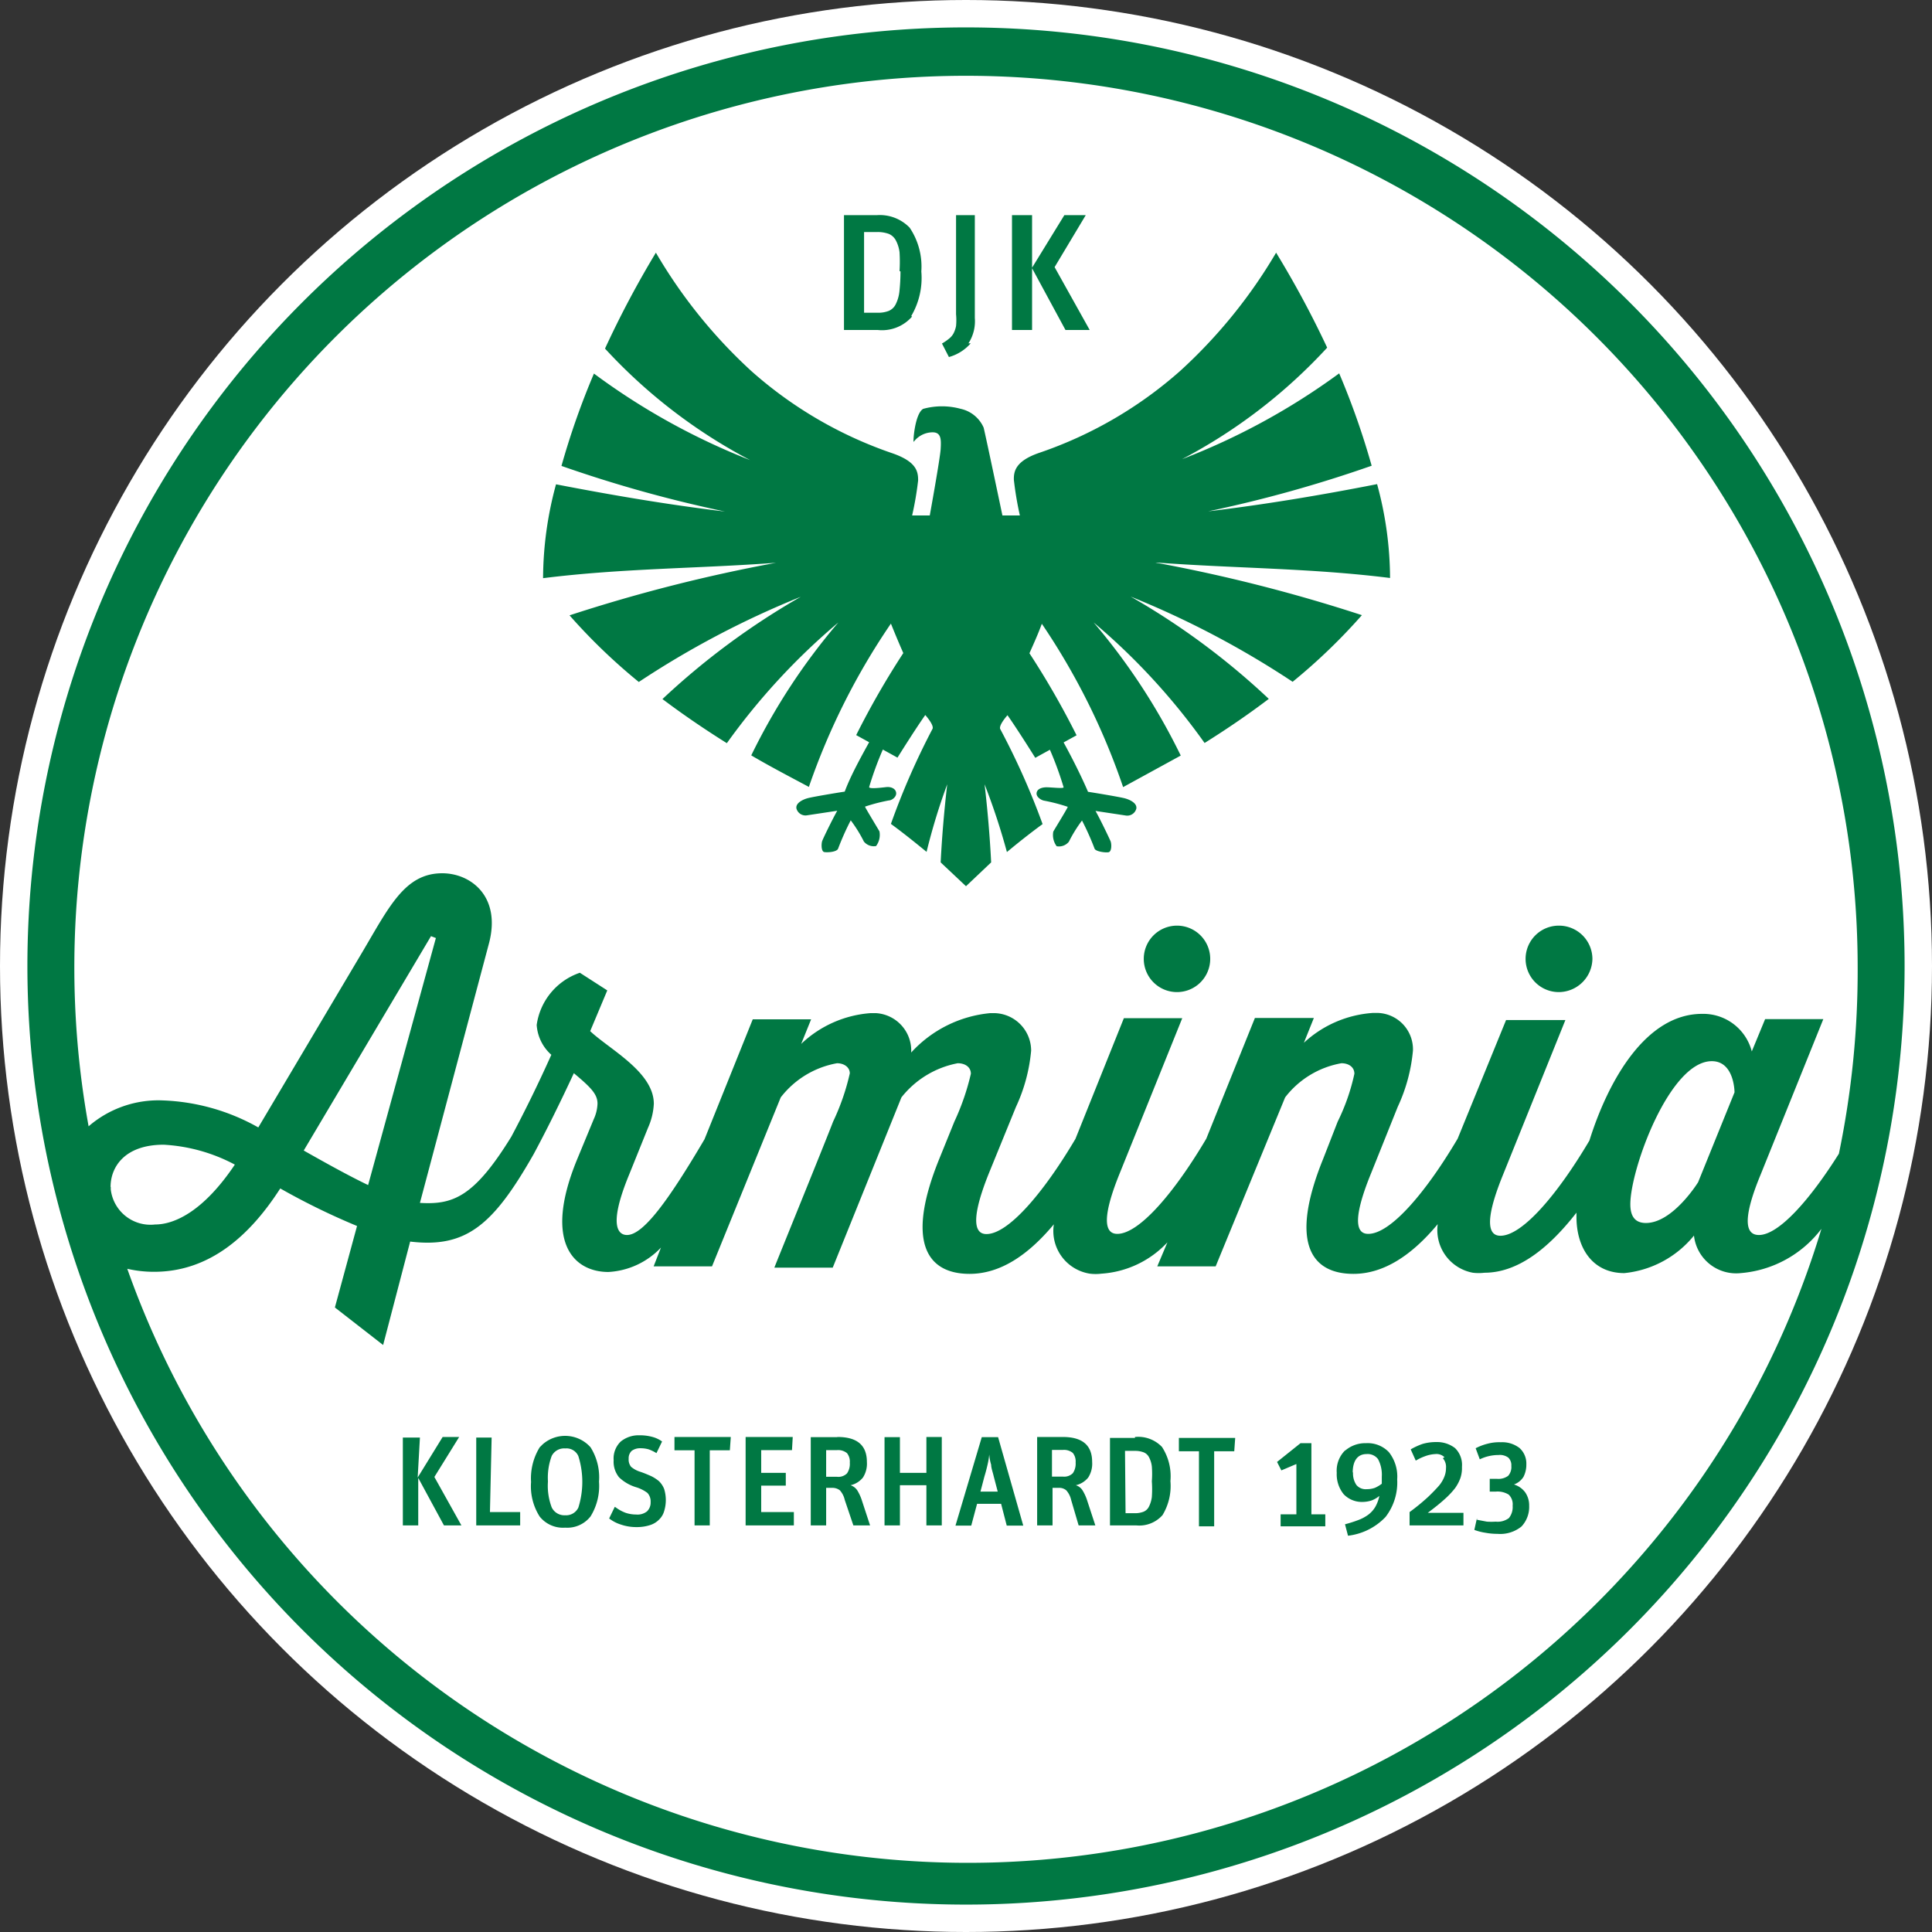 <svg id="Ebene_1" data-name="Ebene 1" xmlns="http://www.w3.org/2000/svg" xmlns:xlink="http://www.w3.org/1999/xlink" viewBox="0 0 102.92 102.92"><rect x="0" y="0" width="102.92" height="102.92" fill="#333333" stroke="none"/><defs><style>.cls-1{fill:none;}.cls-2{fill:#fff;}.cls-3{clip-path:url(#clip-path);}.cls-4{fill:#007843;}</style><clipPath id="clip-path" transform="translate(1.46 1.46)"><rect class="cls-1" width="100" height="100"/></clipPath></defs><circle class="cls-2" cx="51.46" cy="51.46" r="51.46"/><g class="cls-3"><path class="cls-4" d="M77.22,79.41l-.14.63a2.91,2.91,0,0,0,.58.15,3.49,3.49,0,0,0,.65.06,1.8,1.8,0,0,0,1.28-.39A1.52,1.52,0,0,0,80,78.75a1.21,1.21,0,0,0-.21-.71,1.16,1.16,0,0,0-.6-.42,1,1,0,0,0,.51-.41,1.43,1.43,0,0,0,.15-.67,1.11,1.11,0,0,0-.36-.86,1.51,1.51,0,0,0-1-.31,2.42,2.42,0,0,0-.71.08,2.82,2.82,0,0,0-.63.24l.22.59a2.29,2.29,0,0,1,1-.23.75.75,0,0,1,.52.14.56.56,0,0,1,.16.44.7.7,0,0,1-.17.53.88.88,0,0,1-.59.16H77.9V78h.32a1.12,1.12,0,0,1,.69.16.71.71,0,0,1,.21.59.93.93,0,0,1-.2.66,1,1,0,0,1-.7.19,3.69,3.69,0,0,1-.47,0l-.53-.1M75.4,76.22a.7.7,0,0,1,.17.53,1.22,1.22,0,0,1-.09.46,1.72,1.72,0,0,1-.28.47c-.14.16-.33.36-.57.59a11.09,11.09,0,0,1-1,.82v.71H76.5v-.67H74.6c.36-.27.66-.51.89-.72a4.45,4.45,0,0,0,.56-.59,2.22,2.22,0,0,0,.29-.55,1.68,1.68,0,0,0,.08-.59,1.25,1.25,0,0,0-.37-1,1.57,1.57,0,0,0-1-.32,2.57,2.57,0,0,0-.73.1,3.6,3.6,0,0,0-.63.29l.27.6a2.65,2.65,0,0,1,.48-.23A1.82,1.82,0,0,1,75,76a.6.6,0,0,1,.49.17M70.6,77c0-.63.25-1,.74-1a.69.69,0,0,1,.61.27,1.76,1.76,0,0,1,.2.93v.38a1.72,1.72,0,0,1-.37.22,1.25,1.25,0,0,1-.43.07.64.64,0,0,1-.55-.22,1.09,1.09,0,0,1-.18-.7m-.4-1.17A1.52,1.52,0,0,0,69.75,77a1.68,1.68,0,0,0,.37,1.14,1.34,1.34,0,0,0,1,.41,1.62,1.62,0,0,0,.49-.08,1.52,1.52,0,0,0,.41-.24,2,2,0,0,1-.22.59,1.45,1.45,0,0,1-.37.41,2.18,2.18,0,0,1-.52.28,6.67,6.67,0,0,1-.72.23l.16.61a3.28,3.28,0,0,0,2-1,3,3,0,0,0,.62-2,2.1,2.1,0,0,0-.44-1.45,1.56,1.56,0,0,0-1.22-.48,1.64,1.64,0,0,0-1.14.42m-2.57.69v2.68h-.84v.64h2.38v-.64H68.4V75.42h-.58l-1.25,1,.23.45Zm-3.26-1.39h-3v.71h1.07v4h.81v-4h1.07Zm-5.87.69H59a1.26,1.26,0,0,1,.47.08.55.55,0,0,1,.28.26,1.4,1.4,0,0,1,.15.49,5.21,5.21,0,0,1,0,.79,5.89,5.89,0,0,1,0,.84,1.57,1.57,0,0,1-.16.52.55.55,0,0,1-.28.26,1.21,1.21,0,0,1-.46.08H58.5Zm.53-.69H57.67V79.8h1.4a1.65,1.65,0,0,0,1.4-.55,3,3,0,0,0,.42-1.81,2.86,2.86,0,0,0-.45-1.82A1.75,1.75,0,0,0,59,75.09m-4.42.69h.58a.73.73,0,0,1,.53.16.72.72,0,0,1,.15.51.89.89,0,0,1-.15.57.65.65,0,0,1-.53.18h-.58Zm.57-.69H53.79V79.8h.82v-2h.33a.58.58,0,0,1,.4.13,1.13,1.13,0,0,1,.26.51L56,79.8h.89l-.43-1.31a2.44,2.44,0,0,0-.26-.57.65.65,0,0,0-.35-.26,1.18,1.18,0,0,0,.66-.41,1.36,1.36,0,0,0,.21-.83c0-.89-.52-1.33-1.56-1.33M50.77,78l.21-.8c.08-.26.13-.47.17-.64a4.34,4.34,0,0,0,.09-.54h0a2.34,2.34,0,0,0,.1.55c0,.17.08.37.14.63l.21.8Zm.07-2.9-1.4,4.71h.84l.31-1.16h1.28l.3,1.16h.88L51.71,75.1Zm-4.36,0h-.82v4.7h.82V77.66h1.41V79.8h.82V75.09h-.82V77H46.48Zm-3.93.69h.57a.75.75,0,0,1,.54.16.72.72,0,0,1,.15.51.89.89,0,0,1-.15.57.65.65,0,0,1-.53.18h-.58Zm.57-.69H41.73v4.7h.82v-2h.33a.64.64,0,0,1,.4.13,1.13,1.13,0,0,1,.26.51L44,79.8h.89l-.43-1.31a2.44,2.44,0,0,0-.26-.57.71.71,0,0,0-.35-.26,1.18,1.18,0,0,0,.66-.41,1.36,1.36,0,0,0,.21-.83c0-.89-.52-1.33-1.56-1.33m-2.39,0H38.26V79.8h2.57v-.71H39.09V77.68H40.4V77H39.09V75.79h1.64Zm-3.3,0h-3v.71h1.07v4h.81v-4h1.07Zm-6.18,3.72-.3.62a2,2,0,0,0,.64.33,2.51,2.51,0,0,0,.82.13,2.27,2.27,0,0,0,.73-.11,1.15,1.15,0,0,0,.48-.3,1,1,0,0,0,.26-.44,2,2,0,0,0,0-1.18,1.19,1.19,0,0,0-.28-.42,2.11,2.11,0,0,0-.4-.26c-.16-.07-.34-.15-.57-.23a1.39,1.39,0,0,1-.51-.27.61.61,0,0,1-.13-.43.54.54,0,0,1,.16-.42.75.75,0,0,1,.48-.14,1.54,1.54,0,0,1,.43.06,2.22,2.22,0,0,1,.41.2l.3-.62a1.56,1.56,0,0,0-.54-.25,2.48,2.48,0,0,0-.66-.08,1.51,1.51,0,0,0-1,.33,1.25,1.25,0,0,0-.38,1,1.31,1.31,0,0,0,.29.91,2.24,2.24,0,0,0,.92.53,1.94,1.94,0,0,1,.59.3.67.67,0,0,1,.17.49.65.65,0,0,1-.19.49.81.81,0,0,1-.58.17,1.77,1.77,0,0,1-.56-.09,2.1,2.1,0,0,1-.53-.29m-3.61-1.38a3.31,3.31,0,0,1,.2-1.36.74.74,0,0,1,.72-.4.69.69,0,0,1,.7.41,4.57,4.57,0,0,1,0,2.74.72.72,0,0,1-.7.41.75.75,0,0,1-.72-.42,3.24,3.24,0,0,1-.2-1.38m-.44-1.82a3.16,3.16,0,0,0-.46,1.85,3,3,0,0,0,.46,1.84,1.59,1.59,0,0,0,1.36.59,1.57,1.57,0,0,0,1.35-.6,3.08,3.08,0,0,0,.45-1.85A3,3,0,0,0,30,75.64a1.81,1.81,0,0,0-2.56-.15l-.15.15m-2.56-.52h-.82V79.8h2.34v-.71H24.64Zm-3.82,0H20V79.8h.82V77.27l1.37,2.53h.93l-1.44-2.58L23,75.09h-.88l-1.33,2.16Zm38.56-25.5a1.77,1.77,0,0,0,1.77,1.77h0a1.77,1.77,0,1,0-1.77-1.79v0M46.51,13a10,10,0,0,1-.06,1.09,2,2,0,0,1-.2.67.74.74,0,0,1-.36.34,1.55,1.55,0,0,1-.6.1h-.72V10.9h.72a1.76,1.76,0,0,1,.6.1.77.77,0,0,1,.37.34,1.84,1.84,0,0,1,.2.64,8.34,8.34,0,0,1,0,1m.62,2.4A4,4,0,0,0,47.62,13,3.71,3.71,0,0,0,47,10.67,2.21,2.21,0,0,0,45.27,10H43.5v6.12h1.81a2.12,2.12,0,0,0,1.82-.72m3,1.43a2.16,2.16,0,0,0,.34-1.35V10h-1v5.28a3.32,3.32,0,0,1,0,.63,1.47,1.47,0,0,1-.14.4.92.92,0,0,1-.22.26,2.7,2.7,0,0,1-.39.27l.37.72a2.38,2.38,0,0,0,1.16-.73m6.34-.71-1.87-3.35L56.38,10H55.24l-1.72,2.8V10H52.45v6.12h1.07V12.83l1.78,3.29Zm3.59,12.39c4.16.31,8.17.29,12.41.82a19.21,19.21,0,0,0-.69-5c-3,.59-6,1.09-9,1.45a69.45,69.45,0,0,0,8.71-2.43,41,41,0,0,0-1.73-4.92A36,36,0,0,1,61.51,23a28.49,28.49,0,0,0,7.73-5.94A51.91,51.91,0,0,0,66.52,12a27.12,27.12,0,0,1-5.1,6.29,22,22,0,0,1-7.48,4.36c-1.31.44-1.4,1-1.39,1.45a17.52,17.52,0,0,0,.32,1.9h-.93s-.86-4.1-1-4.68a1.74,1.74,0,0,0-1.22-1,3.77,3.77,0,0,0-2,0c-.46.26-.56,1.88-.5,1.75a1.27,1.27,0,0,1,1-.5c.46,0,.46.38.43.89S48.07,26,48.07,26h-.94a17,17,0,0,0,.32-1.87c0-.47-.08-1-1.39-1.45a22,22,0,0,1-7.48-4.36A27,27,0,0,1,33.48,12a52,52,0,0,0-2.71,5.11,28.49,28.49,0,0,0,7.73,5.94,36,36,0,0,1-8.32-4.61,41,41,0,0,0-1.73,4.92,69.45,69.45,0,0,0,8.71,2.43c-3-.36-5.95-.86-9-1.45a19.21,19.21,0,0,0-.69,5c4.24-.53,8.25-.51,12.41-.82a85.23,85.23,0,0,0-11,2.8,31,31,0,0,0,3.69,3.55,48.32,48.32,0,0,1,8.63-4.54,39.25,39.25,0,0,0-7.37,5.45c1.13.85,2.28,1.63,3.43,2.35A35.17,35.17,0,0,1,43.2,31.7a33.26,33.26,0,0,0-4.64,7.08c1,.59,2.06,1.14,3.07,1.68A36.39,36.39,0,0,1,46,31.76c.21.52.43,1.05.66,1.57a44.07,44.07,0,0,0-2.51,4.37l.69.38c-.43.78-1,1.81-1.3,2.63-.64.1-1.64.27-1.93.34s-.71.27-.64.57a.5.5,0,0,0,.58.35l1.59-.24c-.29.52-.75,1.47-.8,1.61s-.06.56.11.59.68,0,.74-.19a14.31,14.31,0,0,1,.67-1.5,7.32,7.32,0,0,1,.7,1.13.68.68,0,0,0,.65.24,1,1,0,0,0,.18-.78c-.1-.18-.76-1.26-.77-1.32a9.48,9.48,0,0,1,1.27-.33c.15,0,.41-.18.39-.4s-.26-.34-.53-.31-.9.11-.91,0a17.7,17.7,0,0,1,.73-2l.78.43s.91-1.46,1.48-2.27c0,0,.47.52.39.73A39,39,0,0,0,46,42.43c.67.49,1.3,1,1.9,1.49A32.69,32.69,0,0,1,49,40.32c-.16,1.38-.28,2.77-.35,4.16L50,45.75l1.34-1.27c-.07-1.39-.19-2.78-.35-4.16a35.44,35.44,0,0,1,1.19,3.61c.6-.5,1.23-1,1.9-1.49a39,39,0,0,0-2.26-5.07c-.08-.21.39-.73.39-.73.57.81,1.48,2.27,1.48,2.27l.78-.43a17.7,17.7,0,0,1,.73,2c0,.08-.64,0-.91,0s-.51.1-.53.31.24.37.39.4a9.48,9.48,0,0,1,1.27.33c0,.06-.67,1.14-.77,1.32a1,1,0,0,0,.18.78.68.68,0,0,0,.65-.24,7.32,7.32,0,0,1,.7-1.13,14.31,14.31,0,0,1,.67,1.5c.06.15.56.22.74.19s.17-.45.11-.59-.51-1.09-.8-1.61l1.59.24a.5.5,0,0,0,.58-.35c.07-.3-.35-.5-.64-.57s-1.29-.24-1.93-.34c-.35-.82-.87-1.85-1.3-2.63l.69-.38a44.07,44.07,0,0,0-2.51-4.37c.23-.52.45-1,.66-1.57a36.26,36.26,0,0,1,4.33,8.7l3.07-1.68A33.53,33.53,0,0,0,56.8,31.7a34.63,34.63,0,0,1,5.91,6.42c1.15-.72,2.3-1.5,3.42-2.35a38.86,38.86,0,0,0-7.36-5.45,48.32,48.32,0,0,1,8.63,4.54,31,31,0,0,0,3.69-3.55,85.23,85.23,0,0,0-11-2.8M83.37,49.62a1.78,1.78,0,0,0-1.79-1.77h0a1.77,1.77,0,1,0,0,3.54,1.8,1.8,0,0,0,1.79-1.77M97.5,50a48,48,0,0,1-1,10c-1.58,2.51-3.22,4.33-4.26,4.33-.61,0-1-.59.1-3.24l3.33-8.26h-3.1l-.71,1.72a2.67,2.67,0,0,0-2.65-2c-3,0-5,3.56-6,6.75-1.71,2.89-3.58,5.07-4.74,5.07-.5,0-1-.45.13-3.23l3.33-8.26H78.77L76.19,59.2c-1.71,2.89-3.58,5.07-4.76,5.07-.41,0-1.06-.27.15-3.23L73,57.5a9,9,0,0,0,.81-3,1.94,1.94,0,0,0-1.87-2h-.26A6,6,0,0,0,68,54.09l.53-1.32H65.39L62.8,59.2c-1.71,2.89-3.58,5.07-4.74,5.07-.5,0-1-.45.13-3.23l3.33-8.26H58.41l-2.58,6.43c-1.71,2.89-3.58,5.07-4.74,5.07-.4,0-1.06-.28.13-3.24l1.44-3.53a9,9,0,0,0,.81-3,2,2,0,0,0-2-2H51.3a6.52,6.52,0,0,0-4.22,2.1,2,2,0,0,0-1.89-2.1h-.26a6,6,0,0,0-3.71,1.64l.53-1.31H38.64l-2.57,6.39c-1.92,3.26-3.26,5.1-4.13,5.1-.36,0-1.09-.3.12-3.23l1-2.48a3.54,3.54,0,0,0,.31-1.28c0-1.7-2.38-2.91-3.39-3.87l.91-2.17-1.46-.94a3.44,3.44,0,0,0-2.3,2.78,2.33,2.33,0,0,0,.78,1.59c-.73,1.63-1.45,3.08-2.13,4.36-2,3.25-3.13,3.63-4.87,3.53L24.6,48.75c.63-2.48-1-3.69-2.5-3.69-2,0-2.83,1.79-4.3,4.27L12.3,58.6a11.15,11.15,0,0,0-5.1-1.44,5.68,5.68,0,0,0-3.94,1.38A47.5,47.5,0,1,1,97.5,50M4.43,61.77c0-1.06.75-2.25,2.83-2.25a9.12,9.12,0,0,1,3.79,1.06C9.43,63,7.89,63.77,6.8,63.77A2.13,2.13,0,0,1,4.44,61.9s0-.09,0-.13m13.71-.1c-1-.48-2.14-1.11-3.43-1.84L21.5,48.41l.26.1ZM89,61.52s-1.34,2.17-2.78,2.17c-.55,0-.83-.32-.83-1,0-1.87,2.09-7.62,4.34-7.62,1.21,0,1.21,1.66,1.21,1.66ZM5.32,66.13a6.27,6.27,0,0,0,1.43.16c2.93,0,5.08-1.89,6.72-4.44a36.81,36.81,0,0,0,4.09,2l-1.18,4.34,2.57,2,1.44-5.51c3,.36,4.44-.9,6.58-4.66h0c.71-1.32,1.43-2.78,2.14-4.31.91.76,1.26,1.12,1.26,1.62a2.15,2.15,0,0,1-.2.83l-.91,2.2c-1.79,4.4-.13,5.94,1.69,5.94A4.16,4.16,0,0,0,33.75,65l-.39,1h3.11L40.13,57a4.86,4.86,0,0,1,3-1.82c.37,0,.68.21.68.54a12.22,12.22,0,0,1-.89,2.57c-.38,1-2.85,7.07-3.13,7.78H42.9L46.56,57a5,5,0,0,1,3-1.82c.4,0,.7.21.7.56a12.82,12.82,0,0,1-.88,2.55l-.81,2c-1.82,4.49-.6,6.11,1.62,6.11,1.64,0,3.12-1,4.49-2.64a2.3,2.3,0,0,0,1.92,2.63,2.49,2.49,0,0,0,.61,0,5.28,5.28,0,0,0,3.52-1.67L60.19,66H63.3L67,57a4.83,4.83,0,0,1,3-1.82c.38,0,.69.2.69.56a11,11,0,0,1-.89,2.55l-.78,2c-1.79,4.42-.66,6.11,1.62,6.11,1.62,0,3.12-1,4.49-2.65A2.31,2.31,0,0,0,77,66.34a2.56,2.56,0,0,0,.62,0c1.78,0,3.42-1.3,4.9-3.2v.22c0,1.67.86,3,2.55,3a5.47,5.47,0,0,0,3.71-2,2.26,2.26,0,0,0,2.49,2h0A6,6,0,0,0,95.57,64,47.5,47.5,0,0,1,5.32,66.13M100,50a50,50,0,1,0-50,50,50,50,0,0,0,50-50" transform="translate(1.46 1.46)"/></g></svg>
